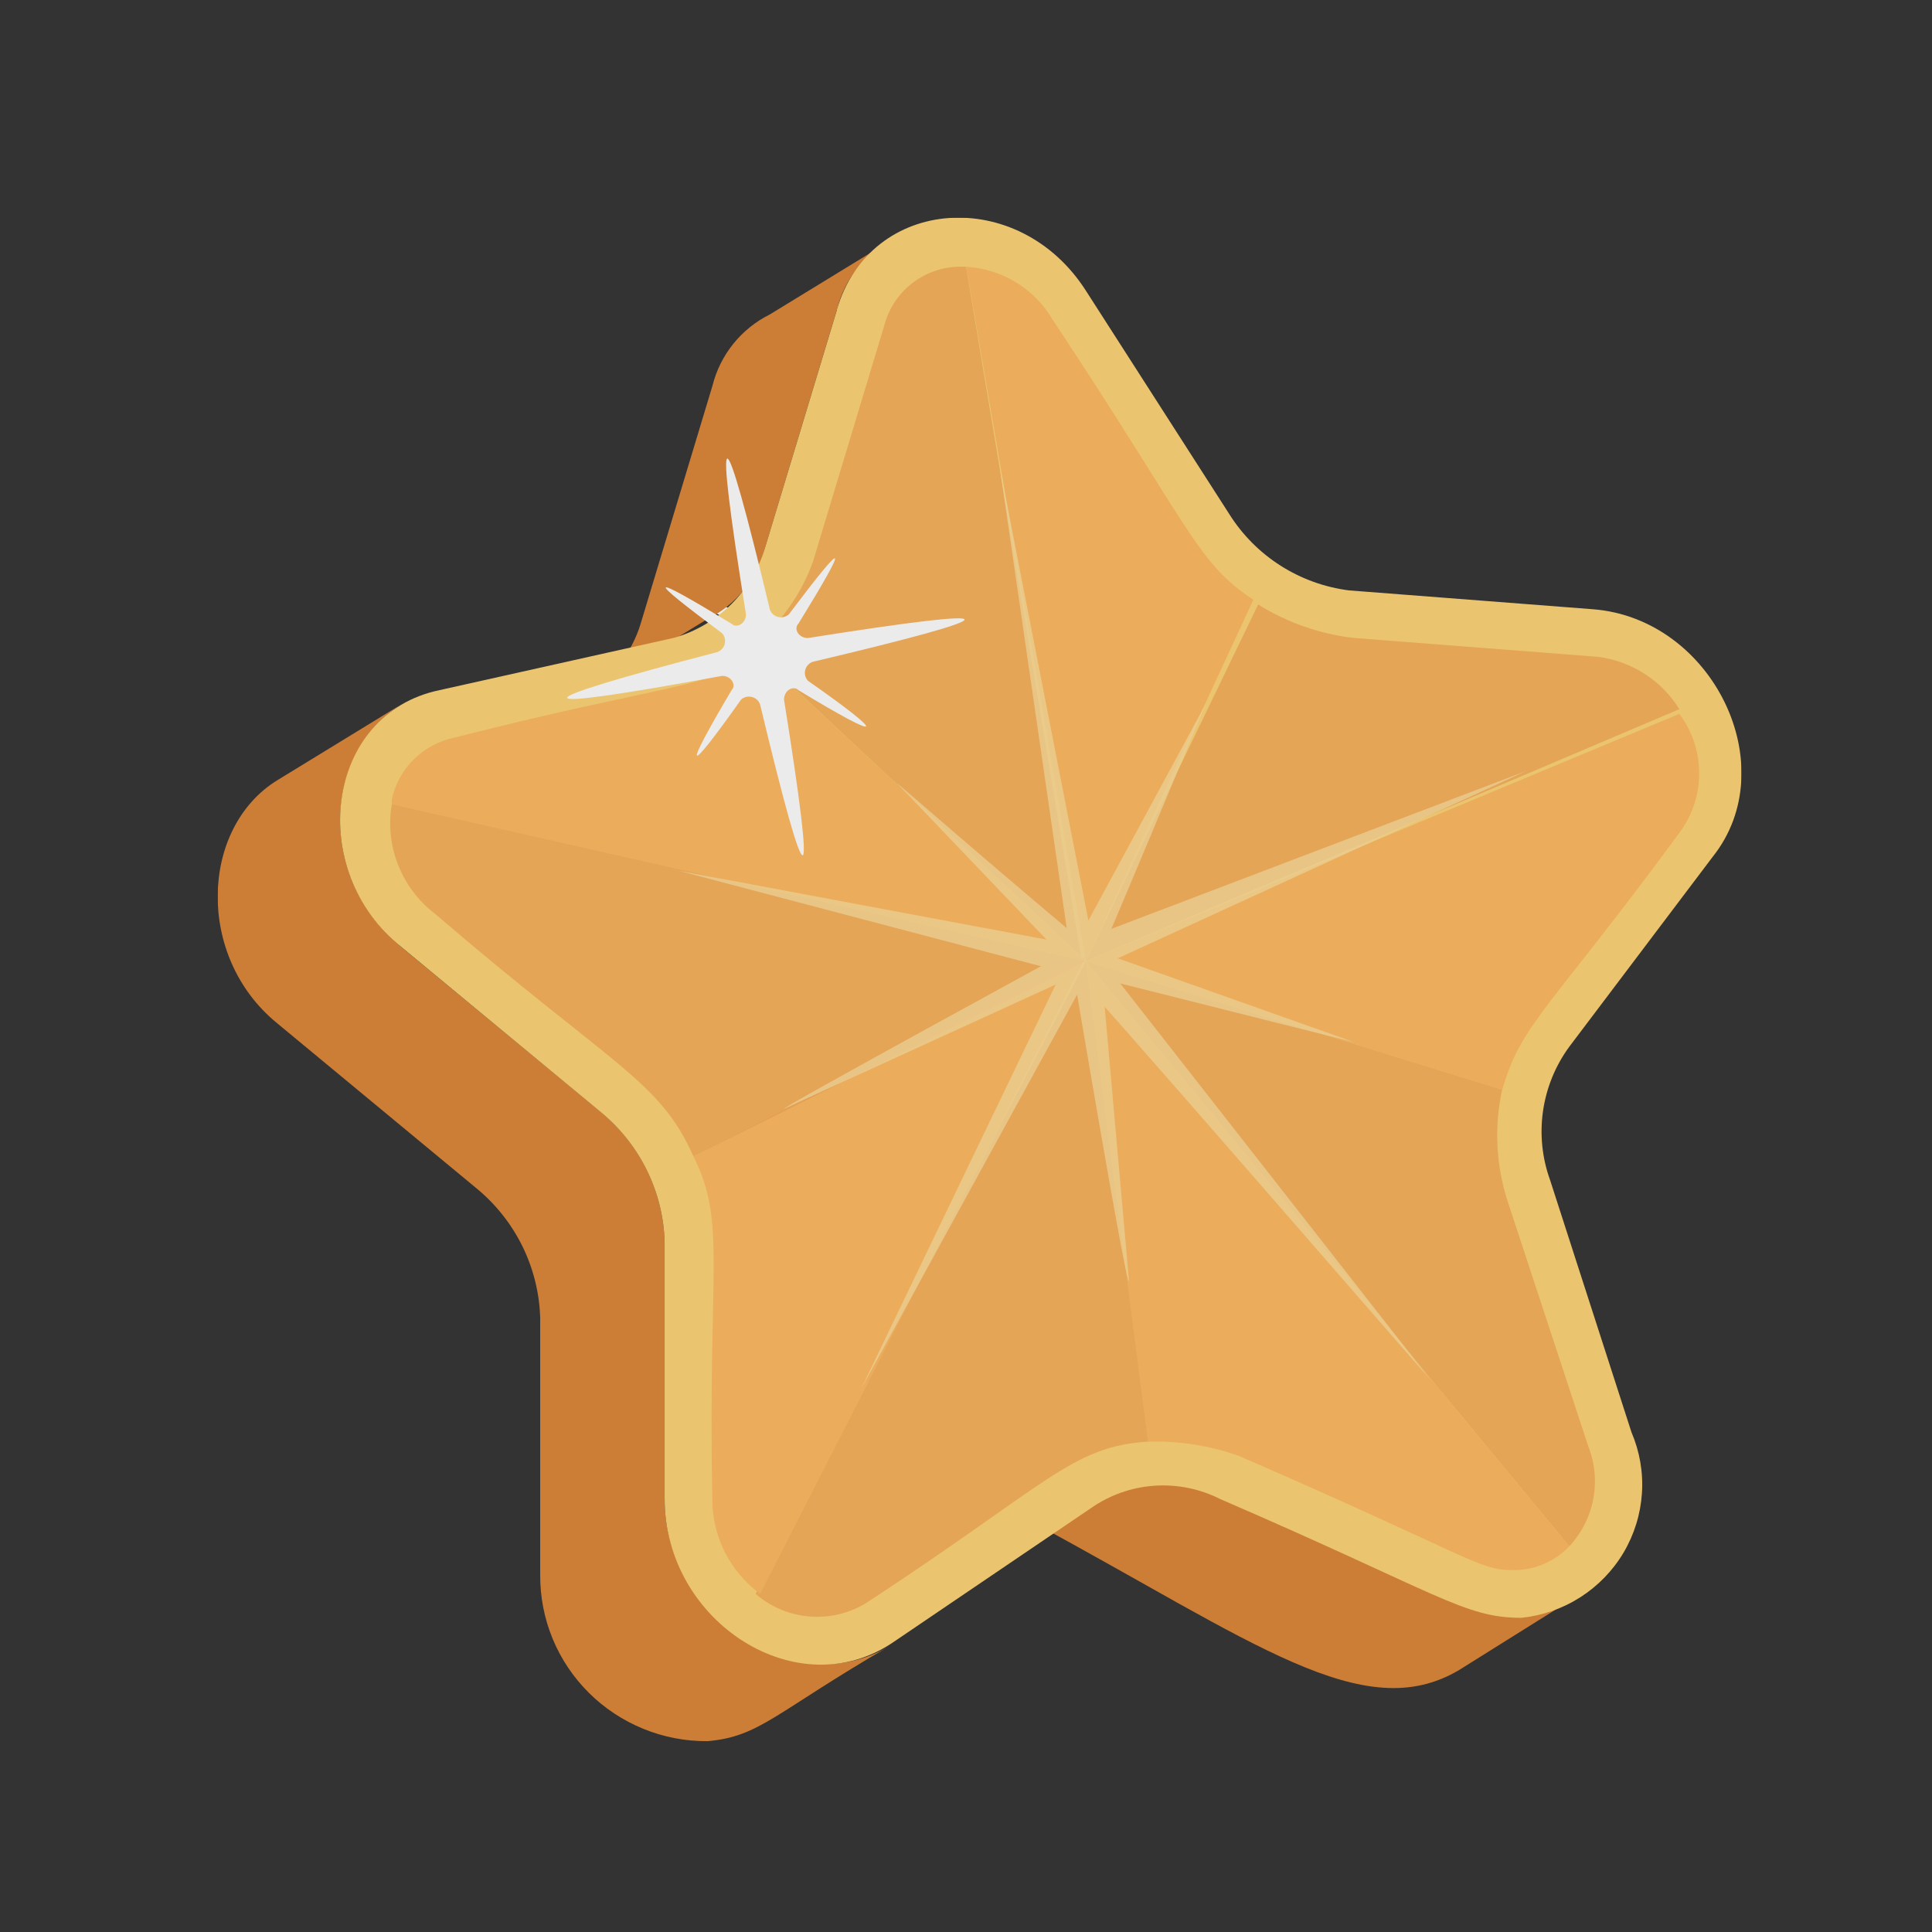 <svg width="71" height="71" viewBox="0 0 71 71" fill="none" xmlns="http://www.w3.org/2000/svg">
<rect x="0" y="0" width="71" height="71" fill="#333333" stroke="none"/>
<g clip-path="url(#clip0_1236_522)">
<g opacity="0.9">
<path d="M27.064 24.487C27.413 24.487 27.592 24.662 27.413 25.012C26.005 28.159 26.005 28.508 27.762 25.187C27.859 25.104 27.983 25.058 28.111 25.058C28.239 25.058 28.363 25.104 28.46 25.187C31.098 32.179 31.45 32.354 29.339 24.84C29.339 24.493 29.515 24.315 29.867 24.493C33.209 26.066 33.385 25.892 30.043 23.968C29.959 23.872 29.913 23.749 29.913 23.622C29.913 23.494 29.959 23.371 30.043 23.275C37.079 20.653 37.255 20.303 29.694 22.401C29.345 22.401 29.166 22.226 29.345 21.876C30.928 18.38 30.576 18.555 28.996 21.701C28.899 21.785 28.775 21.83 28.647 21.83C28.519 21.83 28.395 21.785 28.298 21.701C25.66 14.709 25.307 14.535 27.419 22.048C27.419 22.395 27.243 22.573 26.89 22.395C23.373 20.822 23.548 21.171 26.715 22.742C26.798 22.838 26.844 22.961 26.844 23.089C26.844 23.216 26.798 23.339 26.715 23.435C19.676 26.236 19.676 26.585 27.064 24.487Z" fill="white"/>
<path d="M30.756 11.378L28.118 20.118C27.978 20.681 27.717 21.208 27.353 21.661C26.988 22.114 26.529 22.483 26.008 22.743L21.434 25.537C22.454 24.969 23.211 24.029 23.545 22.915L26.183 14.175C26.323 13.612 26.585 13.086 26.95 12.633C27.315 12.18 27.774 11.811 28.297 11.552L32.867 8.756C32.345 9.015 31.886 9.384 31.522 9.836C31.157 10.289 30.896 10.815 30.756 11.378Z" fill="#DD8536"/>
<path d="M37.969 55.952C46.06 60.322 50.106 63.466 53.624 61.371L58.373 58.399C57.642 58.766 56.876 59.059 56.086 59.273C53.096 59.448 45.708 53.331 45.708 49.834L37.969 55.952Z" fill="#DD8536"/>
<path d="M10.177 28.682L14.746 25.886C11.933 27.634 11.58 32.179 14.746 34.801L22.138 40.913C22.831 41.496 23.393 42.218 23.787 43.031C24.181 43.844 24.398 44.731 24.425 45.633V55.073C24.425 59.442 29.174 62.586 32.692 60.492C28.471 62.939 27.942 63.813 26.008 63.987C25.198 63.994 24.394 63.84 23.644 63.534C22.895 63.229 22.213 62.779 21.64 62.209C21.067 61.64 20.614 60.963 20.307 60.218C20 59.472 19.846 58.674 19.852 57.869V48.435C19.826 47.533 19.608 46.646 19.215 45.833C18.82 45.02 18.258 44.298 17.565 43.715L10.177 37.597C7.187 35.15 7.363 30.43 10.177 28.682Z" fill="#DD8536"/>
<path d="M30.759 11.378L28.118 20.117C27.888 20.905 27.46 21.623 26.876 22.203C26.292 22.784 25.57 23.209 24.776 23.438L16.158 25.361C11.936 26.235 11.233 32.003 14.75 34.801L22.138 40.919C22.831 41.502 23.393 42.224 23.787 43.037C24.181 43.85 24.399 44.737 24.425 45.639V55.078C24.425 59.624 29.35 62.77 32.868 60.322L40.08 55.431C40.765 54.949 41.569 54.662 42.406 54.601C43.243 54.54 44.081 54.707 44.83 55.084C52.921 58.58 53.8 59.454 55.911 59.454C56.681 59.374 57.422 59.116 58.075 58.699C58.726 58.283 59.271 57.721 59.665 57.058C60.058 56.394 60.289 55.648 60.34 54.88C60.391 54.112 60.259 53.342 59.956 52.634L56.966 43.37C56.672 42.559 56.583 41.69 56.704 40.837C56.826 39.984 57.155 39.173 57.664 38.475L62.946 31.48C65.584 28.159 62.946 22.739 58.549 22.39L49.578 21.697C48.682 21.583 47.823 21.273 47.063 20.79C46.303 20.306 45.66 19.661 45.181 18.901L39.903 10.678C37.441 6.832 31.993 7.183 30.756 11.372L30.759 11.378Z" fill="#FFD475"/>
<path d="M14.398 29.557L39.904 35.325L27.767 23.964C26.008 25.362 24.953 25.012 16.685 27.11C16.124 27.228 15.609 27.506 15.203 27.909C14.797 28.313 14.517 28.825 14.398 29.383V29.557Z" fill="#FFB961"/>
<g opacity="0.7">
<path d="M27.592 23.791L39.729 35.153L35.502 9.804H35.153C34.547 9.835 33.967 10.055 33.493 10.431C33.02 10.807 32.678 11.322 32.515 11.902L29.876 20.643C29.429 21.886 28.637 22.977 27.592 23.791Z" fill="#F3A250"/>
</g>
<path d="M35.506 9.804L39.903 35.325L46.059 22.041C43.948 20.643 43.772 19.42 38.671 11.728C38.343 11.173 37.883 10.708 37.331 10.372C36.779 10.037 36.152 9.842 35.506 9.804Z" fill="#FFB961"/>
<g opacity="0.7">
<path d="M39.904 35.324L61.715 26.061C61.392 25.539 60.956 25.096 60.439 24.763C59.921 24.431 59.336 24.217 58.724 24.138L49.754 23.445C48.504 23.301 47.302 22.88 46.237 22.215L39.904 35.324Z" fill="#F3A250"/>
</g>
<path d="M39.904 35.324L55.208 40.044C55.906 37.597 56.967 37.072 61.716 30.605C62.189 29.973 62.444 29.207 62.444 28.42C62.444 27.633 62.189 26.867 61.716 26.235L39.904 35.324Z" fill="#FFB961"/>
<g opacity="0.7">
<path d="M39.904 35.325L57.671 56.826C58.122 56.341 58.427 55.739 58.551 55.09C58.674 54.441 58.611 53.77 58.369 53.155L55.378 44.066C54.972 42.763 54.912 41.378 55.202 40.045L39.904 35.325Z" fill="#F3A250"/>
</g>
<path d="M39.904 35.325L42.191 52.98C43.328 52.946 44.462 53.124 45.533 53.505C53.98 57.173 54.329 57.7 55.559 57.7H55.735C56.47 57.67 57.164 57.357 57.669 56.826L39.904 35.325Z" fill="#FFB961"/>
<g opacity="0.7">
<path d="M27.768 58.574C28.318 59.051 29.006 59.341 29.733 59.404C30.461 59.466 31.189 59.297 31.813 58.921C38.497 54.551 39.374 53.153 42.192 52.978L39.905 35.325L27.768 58.574Z" fill="#F3A250"/>
</g>
<path d="M25.48 42.491C26.711 44.938 26.009 46.512 26.178 55.077C26.173 55.757 26.329 56.428 26.635 57.035C26.941 57.643 27.387 58.17 27.937 58.573L39.905 35.15L25.48 42.491Z" fill="#FFB961"/>
<g opacity="0.7">
<path d="M15.982 33.577C22.491 39.17 24.249 39.695 25.481 42.491L39.906 35.324L14.399 29.556C14.271 30.306 14.351 31.076 14.63 31.784C14.909 32.492 15.376 33.112 15.982 33.577Z" fill="#F3A250"/>
</g>
<g opacity="0.8">
<path d="M40.256 35.15L36.738 17.146L39.377 35.325C39.377 36.019 40.432 35.849 40.256 35.15Z" fill="#FFDE9B"/>
<path d="M32.869 28.682L39.553 35.675C39.595 35.734 39.65 35.784 39.713 35.821C39.776 35.857 39.847 35.88 39.92 35.886C39.993 35.893 40.067 35.883 40.136 35.858C40.205 35.833 40.267 35.794 40.319 35.742C40.371 35.691 40.411 35.628 40.436 35.56C40.461 35.492 40.47 35.418 40.464 35.346C40.458 35.273 40.435 35.203 40.398 35.14C40.361 35.077 40.311 35.023 40.251 34.981C40.251 34.981 38.317 33.408 32.863 28.688L32.869 28.682Z" fill="#FFDE9B"/>
<path d="M39.904 34.8L24.953 32.003L39.548 35.849C40.428 35.849 40.603 34.975 39.897 34.801L39.904 34.8Z" fill="#FFDE9B"/>
<path d="M28.822 40.743L39.904 35.675C40.602 35.328 40.079 34.45 39.555 34.801C39.552 34.801 28.647 40.743 28.822 40.743Z" fill="#FFDE9B"/>
<path d="M39.376 34.975L31.637 51.057L40.255 35.325C40.604 34.801 39.727 34.452 39.376 34.979V34.975Z" fill="#FFDE9B"/>
<path d="M41.488 47.036L40.432 35.15C40.432 34.456 39.377 34.625 39.377 35.324C39.377 35.324 41.488 47.91 41.488 47.036Z" fill="#FFDE9B"/>
<path d="M52.569 50.707L40.255 34.974C39.907 34.449 39.025 35.149 39.376 35.668C39.376 35.499 52.393 50.532 52.569 50.707Z" fill="#FFDE9B"/>
<path d="M49.755 38.296L39.905 34.801C39.835 34.775 39.76 34.763 39.685 34.766C39.611 34.77 39.537 34.788 39.47 34.82C39.403 34.852 39.342 34.898 39.293 34.953C39.243 35.009 39.206 35.074 39.182 35.145C39.159 35.215 39.15 35.29 39.156 35.364C39.162 35.438 39.184 35.51 39.218 35.576C39.253 35.642 39.301 35.7 39.359 35.747C39.417 35.794 39.484 35.828 39.556 35.849C39.553 35.675 41.312 36.198 49.755 38.296Z" fill="#FFDE9B"/>
<path d="M40.081 35.675L56.087 28.333L39.553 34.626C39.026 34.975 39.377 36.025 40.081 35.675Z" fill="#FFDE9B"/>
<path d="M44.298 25.886L39.377 34.975C39.341 35.033 39.317 35.097 39.306 35.163C39.295 35.23 39.297 35.299 39.313 35.365C39.329 35.431 39.358 35.493 39.398 35.547C39.438 35.602 39.489 35.648 39.548 35.683C39.606 35.718 39.671 35.741 39.739 35.75C39.806 35.76 39.875 35.756 39.941 35.739C40.007 35.722 40.069 35.692 40.123 35.651C40.177 35.61 40.222 35.559 40.257 35.5C40.257 35.5 40.954 33.927 44.302 25.886H44.298Z" fill="#FFDE9B"/>
</g>
<path d="M26.537 24.838C26.886 24.838 27.065 25.184 26.886 25.362C25.127 28.334 25.127 28.683 27.235 25.709C27.288 25.662 27.351 25.629 27.42 25.612C27.489 25.595 27.561 25.596 27.63 25.613C27.699 25.63 27.762 25.664 27.815 25.711C27.868 25.758 27.908 25.817 27.932 25.884C29.691 33.225 30.044 33.397 28.812 25.709C28.812 25.362 29.161 25.184 29.34 25.362C32.506 27.285 32.682 27.11 29.689 25.016C29.642 24.963 29.608 24.9 29.591 24.831C29.574 24.763 29.575 24.691 29.592 24.623C29.609 24.554 29.643 24.491 29.691 24.439C29.738 24.386 29.798 24.346 29.865 24.322C37.252 22.574 37.426 22.224 29.689 23.448C29.34 23.448 29.161 23.101 29.34 22.923C31.274 19.777 31.099 19.777 28.991 22.576C28.938 22.623 28.874 22.657 28.805 22.674C28.736 22.69 28.664 22.69 28.596 22.673C28.527 22.656 28.463 22.622 28.41 22.575C28.358 22.528 28.317 22.468 28.293 22.402C26.534 15.06 26.182 14.888 27.414 22.576C27.414 22.923 27.065 23.101 26.886 22.923C23.719 21.001 23.719 21.175 26.537 23.27C26.584 23.323 26.617 23.386 26.634 23.455C26.651 23.523 26.651 23.595 26.634 23.663C26.616 23.732 26.582 23.795 26.535 23.847C26.487 23.899 26.427 23.939 26.361 23.964C18.973 25.886 18.973 26.236 26.537 24.838Z" fill="white"/>
</g>
</g>
<defs>
<clipPath id="clip0_1236_522">
<rect width="56" height="56" fill="white" transform="translate(8 8)"/>
</clipPath>
</defs>
</svg>
